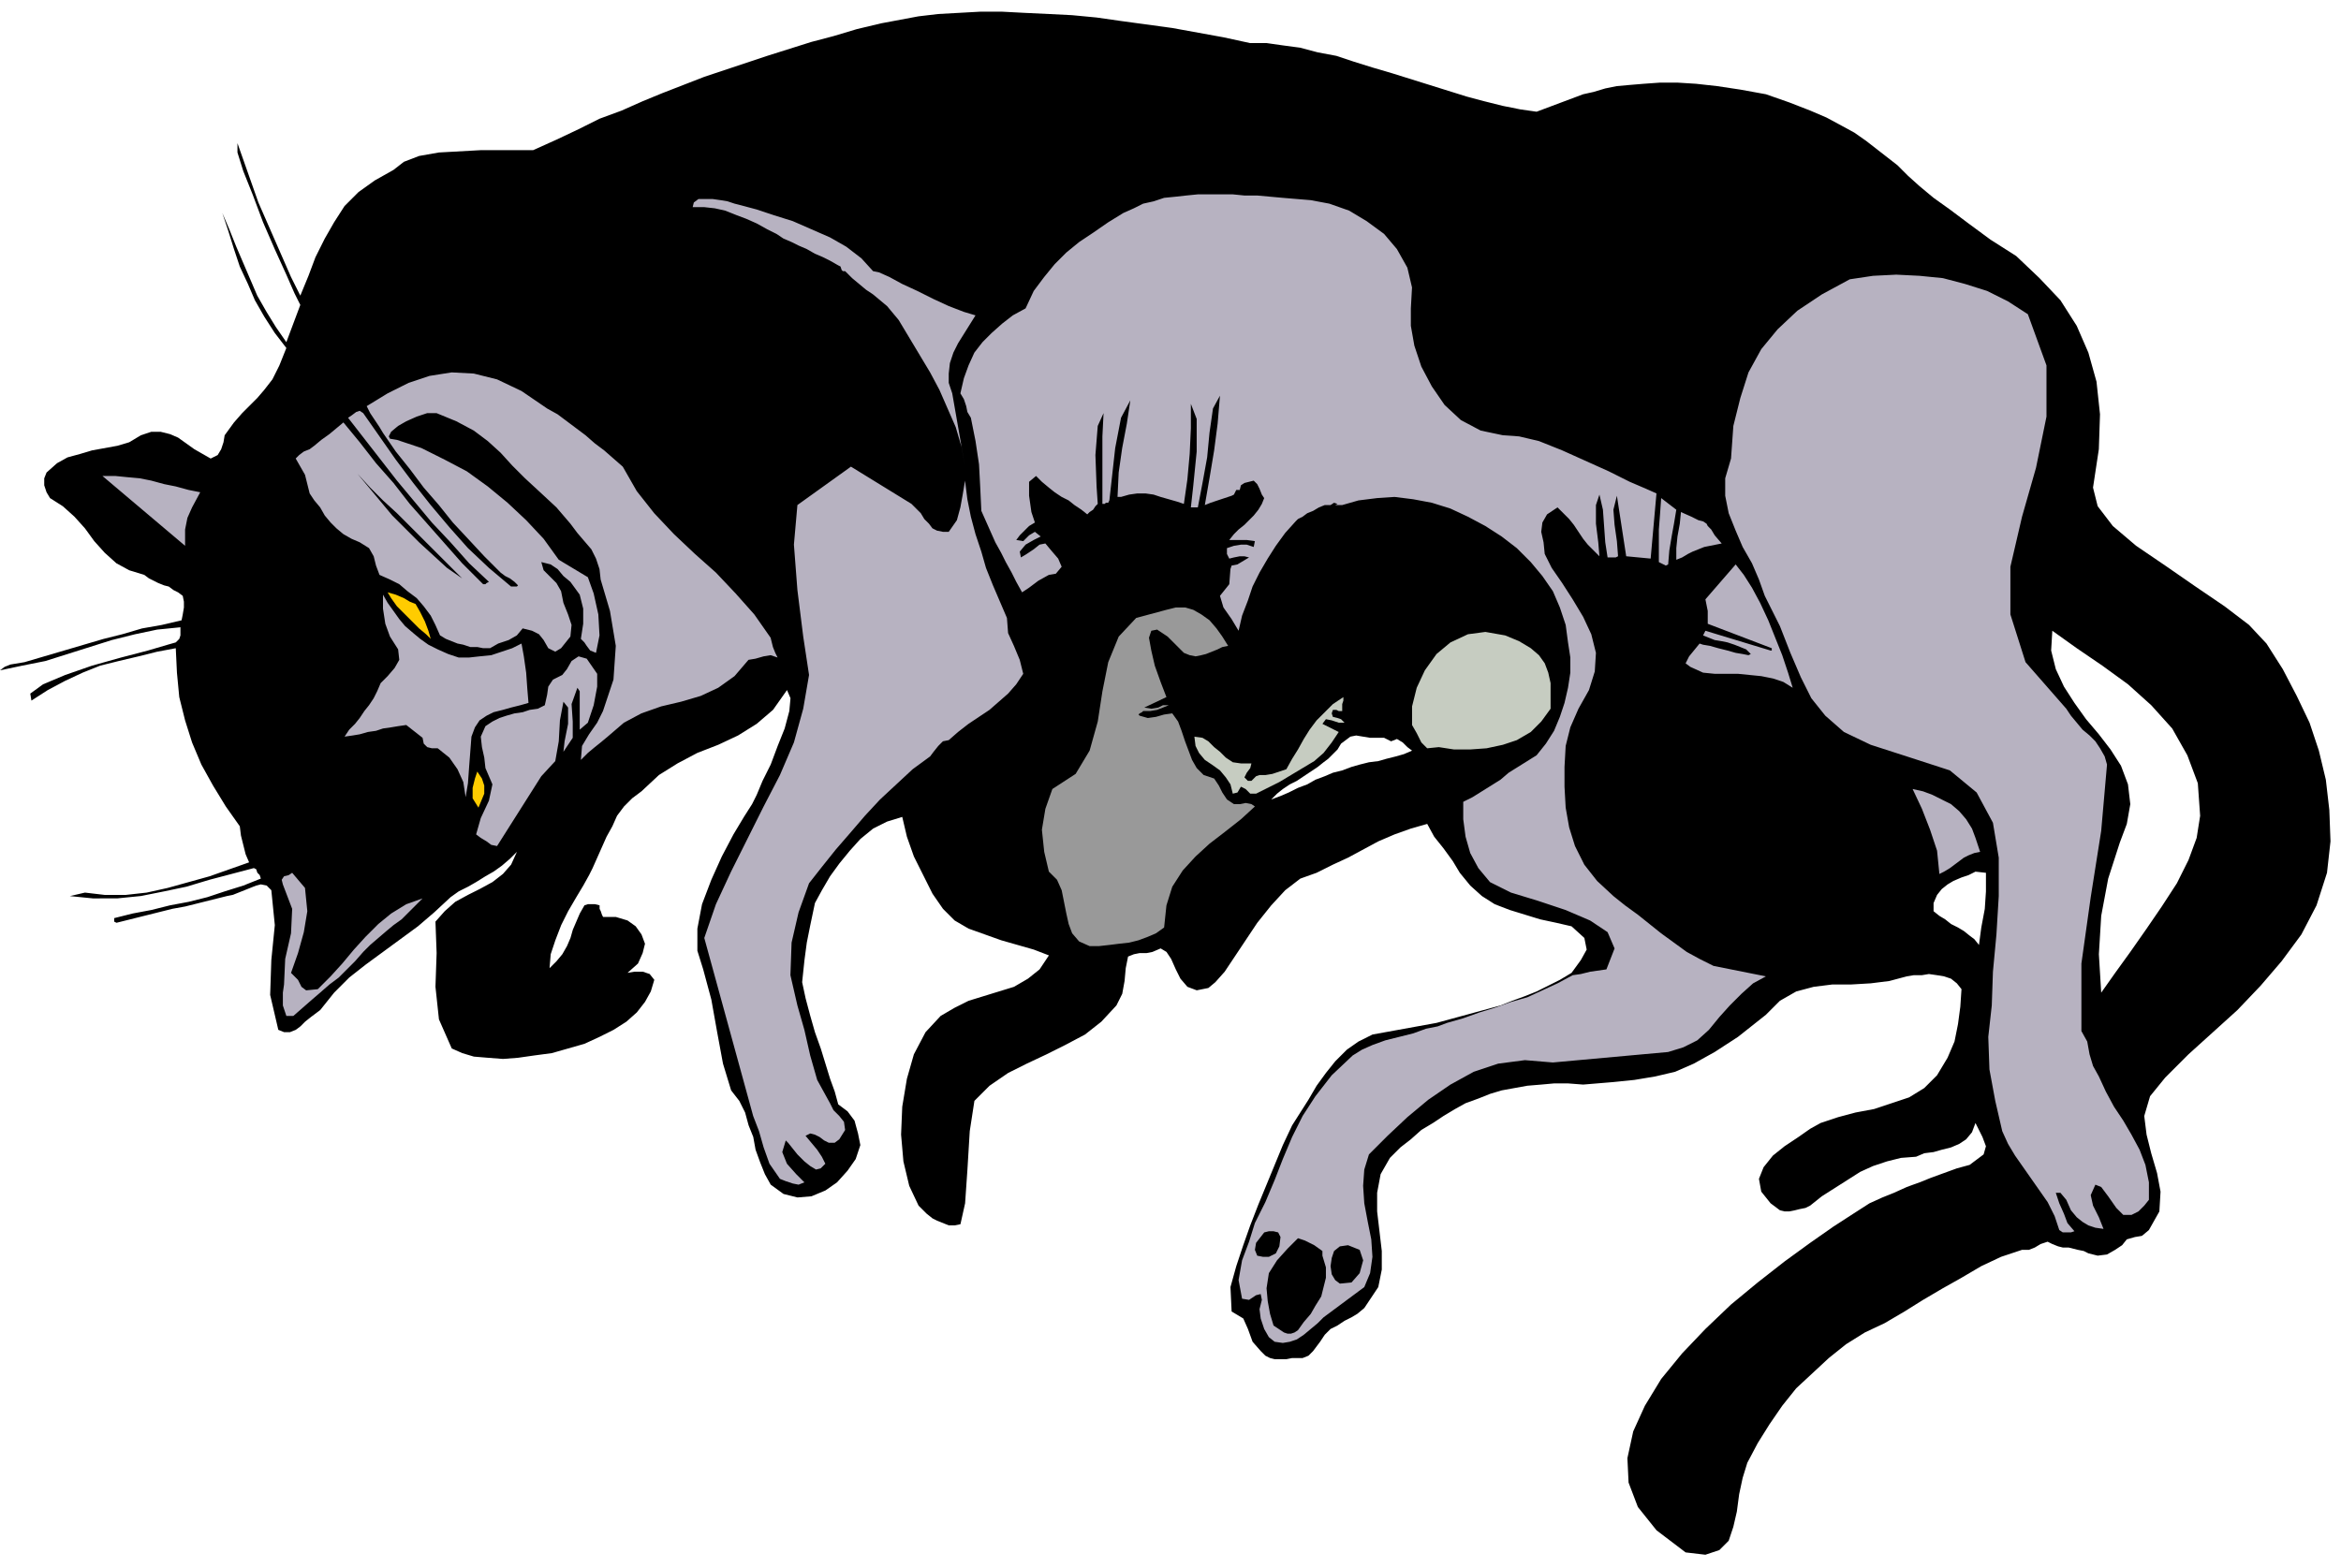 <svg xmlns="http://www.w3.org/2000/svg" fill-rule="evenodd" height="1.347in" preserveAspectRatio="none" stroke-linecap="round" viewBox="0 0 2011 1347" width="2.011in"><style>.pen1{stroke:none}.brush2{fill:#000}</style><path class="pen1 brush2" d="M1074 37h14l14 2 15 2 15 4 16 3 15 5 16 5 17 5 16 5 16 5 16 5 16 5 15 4 16 4 15 3 14 2 8-3 8-3 8-3 8-3 8-3 9-2 10-3 10-2 11-1 12-1 14-1h15l16 1 18 2 20 3 22 4 20 7 18 7 14 6 13 7 11 6 10 7 9 7 9 7 9 7 9 9 10 9 12 10 14 10 16 12 19 14 22 14 20 19 18 19 14 22 10 23 7 25 3 28-1 30-5 33 4 16 13 17 20 17 25 17 26 18 25 17 21 16 15 16 14 22 12 23 11 23 8 24 6 25 3 26 1 27-3 27-9 28-13 25-17 23-18 21-20 21-21 19-21 19-20 20-13 16-5 17 2 16 4 16 5 17 3 16-1 17-9 16-6 5-6 1-7 2-4 5-6 4-7 4-8 1-8-2-4-2-5-1-4-1-4-1h-5l-4-1-5-2-4-2-6 2-5 3-5 2h-6l-18 6-17 8-17 10-16 9-17 10-16 10-17 10-17 8-16 10-15 12-14 13-14 13-12 15-11 16-10 16-9 17-4 13-3 14-2 15-3 13-4 12-8 8-12 4-17-2-25-19-16-20-8-21-1-21 5-23 10-22 14-23 18-22 20-21 22-21 23-19 23-18 22-16 20-14 17-11 14-9 11-5 10-4 11-5 11-4 10-4 11-4 11-4 11-3 12-9 2-7-3-8-6-12-3 8-5 6-6 4-7 3-8 2-7 2-8 1-7 3-13 1-12 3-12 4-11 5-11 7-11 7-11 7-10 8-4 2-5 1-4 1-5 1h-4l-4-1-4-3-4-3-8-10-2-11 4-10 8-10 10-8 12-8 10-7 9-5 15-5 15-4 16-3 15-5 15-5 13-8 11-11 9-15 6-14 3-15 2-15 1-15-4-5-5-4-6-2-6-1-7-1-6 1h-7l-6 1-15 4-16 2-17 1h-16l-16 2-15 4-14 8-12 12-24 19-20 13-18 10-16 7-17 4-18 3-20 2-24 2-13-1h-12l-11 1-12 1-11 2-11 2-10 3-10 4-11 4-9 5-10 6-9 6-10 6-9 8-9 7-9 9-8 14-3 16v16l2 17 2 17v16l-3 15-8 12-4 6-6 5-5 3-6 3-6 4-6 3-5 5-4 6-3 4-3 4-4 4-5 2h-9l-5 1h-10l-4-1-4-2-4-4-7-8-4-11-4-9-10-6-1-21 5-18 6-18 6-17 7-18 7-17 7-17 7-17 8-17 7-11 7-11 7-12 8-11 8-10 10-10 10-7 12-6 11-2 11-2 11-2 11-2 11-2 11-3 11-3 11-3 11-3 11-3 10-4 11-4 10-4 10-5 10-5 10-6 8-11 5-9-2-10-11-10-13-3-14-3-13-4-13-4-13-5-11-7-10-9-9-11-6-10-8-11-8-10-6-11-14 4-14 5-14 6-13 7-13 7-13 6-14 7-14 5-13 10-12 13-12 15-10 15-10 15-8 12-8 9-6 5-10 2-8-3-6-7-4-8-4-9-4-6-5-3-7 3-5 1h-6l-5 1-5 2-2 10-1 11-2 11-5 10-13 14-14 11-17 9-16 8-17 8-16 8-16 11-13 13-4 26-2 33-2 29-4 18-5 1h-5l-5-2-5-2-4-2-5-4-3-3-4-4-8-17-5-21-2-23 1-24 4-24 6-21 10-19 13-14 12-7 12-6 13-4 13-4 13-4 12-7 10-8 8-12-13-5-14-4-14-4-14-5-14-5-12-7-10-10-9-13-8-16-8-16-6-17-4-17-13 4-12 6-11 9-9 10-9 11-8 11-7 12-6 11-4 19-3 15-2 15-2 19 3 14 4 15 4 14 5 14 4 13 4 13 4 11 3 11 8 6 6 8 3 11 2 10-4 12-7 10-9 10-10 7-12 5-12 1-12-3-11-8-5-9-4-10-4-11-2-11-4-10-3-11-5-10-7-9-7-23-5-27-5-28-7-26-5-16v-19l4-21 8-21 9-20 10-19 9-15 7-11 4-8 5-12 7-14 6-16 6-15 4-15 1-11-3-7-12 17-14 12-16 10-17 8-18 7-17 9-16 10-15 14-8 6-7 7-6 8-4 9-5 9-4 9-4 9-4 9-3 6-5 9-6 10-7 12-6 12-5 13-4 12-1 12 6-6 5-6 4-7 3-7 2-7 3-7 3-7 4-7 3-1h6l4 1v3l1 2 1 3 1 2h11l10 3 7 5 5 7 3 8-2 8-4 9-9 8 6-1h7l6 2 4 5-3 10-5 9-7 9-9 8-11 7-12 6-13 6-14 4-14 4-15 2-14 2-13 1-13-1-12-1-10-3-9-4-11-25-3-28 1-29-1-27 8-9 9-8 11-6 10-5 11-6 9-7 7-8 5-11-6 6-7 6-7 5-7 4-8 5-7 4-8 4-7 5-14 13-14 12-15 11-15 11-15 11-14 11-13 13-12 15-4 3-4 3-5 4-4 4-4 3-5 2h-5l-5-2-7-30 1-30 3-30-3-30-4-4-5-1-4 1-5 2-5 2-5 2-5 2-5 1-12 3-12 3-12 3-11 2-12 3-12 3-12 3-12 3-2-1v-3l16-4 16-3 16-4 16-3 16-4 15-5 16-5 15-6-1-3-2-2-1-3-2-1-19 5-19 5-20 6-19 4-20 4-20 2H80l-20-2 13-3 17 2h18l18-2 18-4 18-5 18-5 17-6 17-6-3-7-2-8-2-8-1-8-12-17-11-18-10-18-8-19-6-19-5-20-2-21-1-21-16 3-16 4-17 4-16 4-15 6-15 7-15 8-14 9-1-6 11-8 19-8 23-8 25-7 23-6 17-5 7-2 3-3 1-3v-7l-20 2-19 4-20 5-19 6-19 6-19 6-20 4-19 4 4-3 5-2 6-1 6-1 17-5 17-5 17-5 17-5 16-4 17-5 17-3 17-4 1-5 1-6v-5l-1-5-4-3-4-2-4-3-4-1-5-2-4-2-4-2-4-3-13-4-11-6-10-9-9-10-8-11-9-10-10-9-11-7-3-5-2-6v-6l2-5 9-8 9-5 11-3 10-3 11-2 11-2 10-3 10-6 9-3h8l8 2 7 3 7 5 7 5 7 4 7 4 6-3 3-5 2-6 1-6 8-11 7-8 7-7 6-6 6-7 7-9 6-12 6-15-10-13-9-14-8-14-6-14-7-15-5-15-5-16-5-15 6 14 6 15 6 14 6 14 6 14 8 14 8 13 9 13 12-32-5-10-7-16-10-22-10-23-9-24-8-20-5-16v-8l6 17 6 17 6 17 7 16 7 16 7 16 7 16 8 16 7-17 6-16 8-16 8-14 9-14 12-12 14-10 16-9 9-7 13-5 17-3 18-1 18-1h45l20-9 19-9 18-9 19-7 18-8 17-7 18-7 18-7 18-6 18-6 18-6 19-6 19-6 19-5 20-6 21-5 16-3 16-3 17-2 18-1 18-1h19l19 1 21 1 20 1 21 2 21 3 22 3 22 3 22 4 22 4 23 5zm121 600-6-3h-12l-6-1-6-1-5 1-4 3-4 3-3 5-4 4-4 4-4 3-5 4-6 4-6 4-6 4-6 3-6 4-5 4-5 5 8-3 7-3 8-4 8-3 7-4 8-3 7-3 8-2 8-3 7-2 8-2 8-1 7-2 8-2 7-2 7-3-4-3-4-4-5-3-5 2zm511 113-9-1-6 3-6 2-7 3-5 3-5 4-4 5-3 7v7l5 4 5 3 5 4 6 3 5 3 5 4 4 3 4 5 2-15 3-16 1-15v-16zm184-49-2-28-9-24-13-23-18-20-20-18-22-16-22-15-21-15-1 17 4 16 7 15 9 14 10 14 11 13 10 13 9 14 6 16 2 17-3 17-6 16-10 31-6 32-2 33 2 33 12-17 13-18 14-20 13-19 13-20 10-20 7-19 3-19z"/><path class="pen1" d="m1697 720 4 12-5 1-5 2-4 2-4 3-4 3-4 3-5 3-4 2-2-20-6-18-7-18-8-17 9 2 8 3 8 4 8 4 7 6 6 7 5 8 3 8zM172 423l-7 13-4 9-2 10v14l-71-60h11l10 1 11 1 10 2 11 3 10 2 11 3 10 2zm90 340 2 20-3 18-5 18-6 17 6 6 3 6 4 3 10-1 11-11 10-11 10-12 10-11 11-11 11-9 13-8 14-5-6 6-6 6-6 6-7 5-6 5-7 6-7 6-6 6-7 8-7 7-7 7-8 6-8 7-7 6-8 7-8 7h-6l-3-9v-11l1-7 1-22 5-22 1-21-8-21-1-4 2-3 4-1 3-2 11 13zm1178-325-2 12-2 11-2 12-1 12-2 1-2-1-2-1-2-1v-28l1-13 1-14 13 10zm39 29-6-7-3-5-3-3-1-2-3-2-4-1-6-3-9-4-1 10-2 11-1 10v10l5-2 5-3 4-2 5-2 5-2 5-1 5-1 5-1zm61 124-8-5-9-3-10-2-10-1-10-1h-20l-10-1-11-5-4-3 3-6 9-11 3 1 6 1 7 2 8 2 7 2 6 1 5 1 2-1-4-4-5-2-5-2-6-2-5-1-6-1-5-2-5-2 2-4 56 17h1v-2l-55-21v-11l-1-5-1-5 26-30 7 9 7 11 7 13 7 15 6 15 6 15 5 15 4 13zM376 558l9 4 9 3h9l9-1 10-1 9-3 9-3 8-4 2 11 2 14 1 14 1 12-7 2-8 2-7 2-8 2-6 3-6 4-4 6-3 8-1 13-1 13-1 14-2 12-2-13-5-11-7-10-10-8h-5l-4-1-3-3-1-5-14-11-7 1-6 1-7 1-6 2-7 1-7 2-6 1-7 1 4-6 5-5 4-5 4-6 4-5 4-6 3-6 3-7 6-6 6-7 4-7-1-9-7-11-4-11-2-13v-12l4 7 5 7 5 7 5 6 7 6 6 5 7 5 8 4zm137 21-9-13-7-2-6 4-4 7-4 5-8 4-4 6-1 7-2 9-6 3-7 1-6 2-7 1-7 2-6 2-6 3-6 4-4 9 1 9 2 9 1 9 6 14-3 14-7 15-4 14 4 3 5 3 4 3 5 1 38-60 12-13 3-17 1-18 3-16 4 5v14l-3 15-1 9 8-12v-14l-1-15 5-14 2 3v33l7-6 5-15 3-16v-11zm-43-228-22-15-21-10-20-5-19-1-19 3-18 6-18 9-18 11 3 6 4 6 4 6 3 5 11 16 12 15 12 16 13 15 12 15 14 15 13 14 14 14 4 3 4 2 4 3 3 3-1 1h-5l-19-16-18-17-16-18-16-19-15-19-15-20-14-20-14-20-3-2-3 1-4 3-3 2 14 18 14 18 14 18 15 18 15 18 16 17 16 18 17 16-2 1-1 1h-2l-2-2-16-16-15-17-15-17-15-17-14-18-15-17-14-18-14-17-6 5-6 5-7 5-6 5-4 3-5 2-4 3-3 3 4 7 4 7 2 8 2 8 4 6 5 6 4 7 5 6 5 5 6 5 7 4 7 3 8 5 4 7 2 8 3 8 9 4 8 4 7 6 8 6 6 7 6 8 4 8 4 9 5 3 5 2 5 2 5 1 6 2h6l5 1h6l7-4 9-3 7-4 5-6 8 2 6 3 4 5 4 7 6 3 5-3 4-5 4-5 1-10-3-9-4-10-2-10-4-7-6-6-5-5-2-7 8 2 6 4 5 6 6 5 8 11 3 12v13l-2 13 3 3 2 3 3 4 5 2 3-15-1-18-4-18-5-14-25-15-13-18-15-16-16-15-17-14-18-13-19-10-20-10-21-7-6-1-1-2 2-4 6-5 7-4 9-4 9-3h8l17 7 15 8 12 9 11 10 10 11 11 11 13 12 14 13 6 7 6 7 6 8 6 7 6 7 4 8 3 9 1 9 8 27 5 30-2 29-9 27-5 10-7 10-6 10-1 12 6-6 6-5 5-4 6-5 14-12 15-8 17-6 17-4 17-5 15-7 14-10 12-14 6-1 7-2 6-1 6 2-2-4-2-5-1-4-1-4-14-20-16-18-17-18-18-16-18-17-17-18-15-19-12-21-8-7-8-7-8-6-8-7-8-6-8-6-8-6-9-5zm313 82 4 4 4 4 3 5 4 4 3 4 4 2 5 1h5l7-10 3-11 2-11 2-12 2 16 3 15 4 15 5 15 4 14 6 15 6 14 6 14 1 13 5 11 5 12 3 12-6 9-7 8-8 7-8 7-9 6-9 6-9 7-8 7-5 1-4 4-4 5-3 4-15 11-14 13-14 13-13 14-12 14-13 15-12 15-11 14-9 25-6 26-1 28 6 26 6 21 5 22 6 21 11 20 3 6 5 5 4 5 1 7-5 8-4 3h-5l-4-2-4-3-4-2-4-1-4 2 5 6 5 6 4 6 3 6-4 4-4 1-5-3-5-4-6-6-4-5-4-5-2-2-3 10 4 10 8 9 7 7-5 2-5-1-6-2-5-2-9-13-5-14-4-14-5-13-42-153 10-29 13-28 14-28 14-28 14-27 12-28 8-29 5-29-5-33-5-40-3-39 3-34 46-33 52 32zM635 176l15 4 15 5 16 5 16 7 16 7 14 8 13 10 10 11 5 1 9 4 11 6 13 6 14 7 13 6 13 5 10 3-5 8-5 8-5 8-4 8-3 9-1 9v8l3 9 11 63-3-17-5-17-7-16-7-16-8-15-9-15-9-15-9-15-5-6-5-6-6-5-6-5-6-4-6-5-6-5-6-6h-2l-1-1-1-3-2-1-7-4-6-3-7-3-7-4-7-3-6-3-7-3-6-4-8-4-9-5-9-4-8-3-10-4-9-2-9-1h-10l1-4 4-3h12l7 1 6 1 6 2 4 1zm491-4-12-1-12-1-11-1-11-1h-11l-10-1h-30l-10 1-9 1-10 1-9 3-9 2-8 4-9 4-13 8-13 9-12 8-11 9-10 10-9 11-9 12-7 15-11 6-9 7-9 8-8 8-7 9-5 11-4 11-3 13 3 5 2 6 1 5 3 5 4 20 3 20 1 19 1 21 4 9 4 9 4 9 5 9 4 8 5 9 4 8 5 9 6-4 8-6 9-5 6-1 5-6-3-7-6-7-5-6-5 1-5 4-6 4-5 3-1-5 5-6 7-4 6-3-5-4-5 3-5 5-6-1 3-4 4-4 4-4 5-3-3-9-2-14v-12l6-5 5 5 6 5 5 4 6 4 6 3 5 4 6 4 5 4 2-2 3-2 2-3 2-2-1-15-1-27 2-25 5-11-1 20v58h2l1-1h2l1-2 2-18 3-27 5-26 8-15-3 20-4 21-3 21-1 21h3l7-2 7-1h7l7 1 6 2 7 2 7 2 6 2 3-21 2-22 1-22v-21l5 13v28l-3 30-2 18h6l4-21 4-22 2-21 3-21 6-11-2 24-3 23-4 24-4 23 5-2 6-2 6-2 6-2 2-1 1-2 1-2h3l1-4 3-2 4-1 4-1 3 3 2 4 2 5 2 3-2 5-3 5-4 5-4 4-4 4-5 4-4 4-4 5h15l7 1-1 5-6-2h-5l-6 1-6 2v5l1 2 1 2 4-1 5-1h4l4 1-10 6-5 1-1 3-1 13-8 10 3 10 7 10 6 10 3-13 5-13 4-12 6-12 7-12 7-11 8-11 9-10 2-2 4-2 4-3 5-2 5-3 5-2h5l3-2 3 1-2 1h6l14-4 16-2 15-1 16 2 16 3 16 5 15 7 15 8 14 9 13 10 12 12 10 12 9 13 6 14 5 15 2 15 2 13v13l-2 13-3 13-4 12-5 12-7 11-8 10-8 5-8 5-8 5-7 6-8 5-8 5-8 5-8 4v15l2 15 4 14 7 13 10 12 18 9 23 7 24 8 21 9 15 10 6 14-7 18-7 1-7 1-8 2-7 1-13 7-13 6-13 6-14 4-14 5-13 4-14 5-14 4-8 3-10 2-11 4-12 3-12 3-11 4-9 4-8 5-18 17-14 18-11 17-9 18-8 19-7 18-8 19-9 18-5 16-6 16-3 17 3 16 6 1 6-4 4-1 1 5-2 8 1 8 3 9 4 7 5 4 7 1 6-1 6-2 6-4 6-5 6-5 5-5 35-26 5-12 2-14-1-15-3-15-3-16-1-15 1-14 4-13 16-16 17-16 18-15 19-13 20-11 21-7 23-3 24 2 99-9 13-4 12-6 10-9 9-11 9-10 10-10 10-9 11-6-45-9-12-6-11-6-11-8-11-8-10-8-10-8-11-8-10-8-14-13-11-14-8-16-5-16-3-17-1-18v-17l1-18 4-16 7-16 9-16 5-16 1-16-4-16-7-15-9-15-9-14-9-13-6-12-1-10-2-9 1-8 4-7 9-6 5 5 5 5 4 5 4 6 4 6 4 5 5 5 5 5-1-12-2-16v-16l3-9 3 13 1 14 1 14 2 13h7l2-1-1-13-2-14-1-13 3-12 2 13 2 13 2 13 2 13 21 2 5-56-9-4-14-6-18-9-20-9-20-9-20-8-17-4-14-1-19-4-17-9-14-13-11-16-9-17-6-18-3-17v-15l1-18-4-17-9-16-11-13-15-11-15-9-17-6-16-3zm616 98-17-11-18-9-19-6-19-5-20-2-20-1-20 1-20 3-24 13-21 14-17 16-14 17-11 20-7 22-6 24-2 28-5 17v15l3 15 6 15 6 14 8 14 6 14 5 14 13 26 9 23 9 21 9 18 12 15 16 14 23 11 31 10 37 12 23 19 14 26 5 30v33l-2 33-3 32-1 29-3 27 1 28 5 27 6 26 5 11 6 10 7 10 7 10 7 10 7 10 6 12 4 12 3 2h7l3-1-6-7-3-8-4-9-3-9h4l5 6 4 9 5 6 5 4 5 3 6 2 7 1-4-10-5-10-2-9 4-9 5 2 6 8 7 10 6 6h7l6-3 5-5 4-5v-15l-3-15-5-13-7-13-7-12-8-12-7-13-6-13-5-9-3-10-2-11-5-9v-58l8-57 9-57 5-57-2-7-4-7-4-6-5-5-6-5-5-6-5-6-4-6-35-40-13-41v-41l10-43 12-42 9-44v-44l-16-44z" style="fill:#b7b2c1"/><path class="pen1 brush2" d="m397 497-13-9-12-11-12-11-11-11-12-12-10-12-10-12-10-12 11 12 11 11 12 11 11 11 12 12 11 11 11 11 11 11z"/><path class="pen1" style="fill:#999" d="m1055 555-5 1-4 2-5 2-5 2-4 1-5 1-5-1-5-2-14-14-9-6-5 1-2 6 2 11 3 13 5 14 5 13-19 9 6 1 6-1 4-2h5l-5 2-5 2-6 1h-6l-1 1-2 1-1 1 1 1 7 2 7-1 7-2 7-1 5 7 3 8 3 9 3 8 3 8 4 7 6 6 9 3 4 6 3 6 4 6 6 4h5l5-1 5 1 3 2-12 11-14 11-13 10-12 11-11 12-9 14-5 16-2 19-7 5-7 3-8 3-8 2-9 1-8 1-9 1h-8l-9-4-6-7-3-8-2-9-2-10-2-10-4-9-7-7-4-17-2-19 3-18 6-17 20-13 12-20 7-25 4-26 5-25 9-22 15-16 26-7 8-2h8l7 2 7 4 7 5 6 7 5 7 5 8z"/><path class="pen1" d="m1332 609-8 11-9 9-12 7-12 4-14 3-14 1h-14l-13-2-10 1-5-5-4-8-4-7v-16l4-16 7-15 10-14 12-10 15-7 15-2 17 3 12 5 10 6 7 6 5 7 3 8 2 9v22zm-179 2h-3l-2-1h-3l-1 3 1 3 4 1 3 1 3 3h-5l-6-2-5-1-3 4 14 7-6 9-7 9-8 7-10 6-10 6-10 6-10 5-10 5h-5l-4-4-4-2-3 5-4 1-2-8-4-6-5-6-7-5-6-4-5-6-3-6-1-8 7 1 5 3 5 5 5 4 5 5 6 4 7 1h9l-1 4-3 4-2 4 3 3h3l2-2 2-2 3-1h5l6-1 6-2 6-2 5-9 5-8 5-9 5-8 6-8 7-7 7-7 9-6v3l-1 3v6z" style="fill:#c6ccc1"/><path class="pen1" d="m333 509 7 2 7 3 5 3 5 2 4 7 4 8 3 8 2 7-1-1-3-3-6-5-6-6-7-7-6-6-5-7-3-5zm77 154 4 6 2 6v7l-5 12-5-8v-9l2-8 2-6z" style="fill:#fc0"/><path class="pen1 brush2" d="m1100 1063-1 8-3 6-6 3h-5l-5-1-2-5 1-6 7-9 4-1h4l4 1 2 4zm36 16 3 10v9l-2 8-2 8-5 8-4 7-6 7-5 7-3 2-3 1h-3l-3-1-9-6-3-10-2-11-1-11 2-13 7-11 9-10 9-9 6 2 8 4 7 5v4zm32-5 3 9-3 11-7 8-10 1-4-3-3-5-1-7 1-7 2-6 5-4 7-1 10 4z"/></svg>
